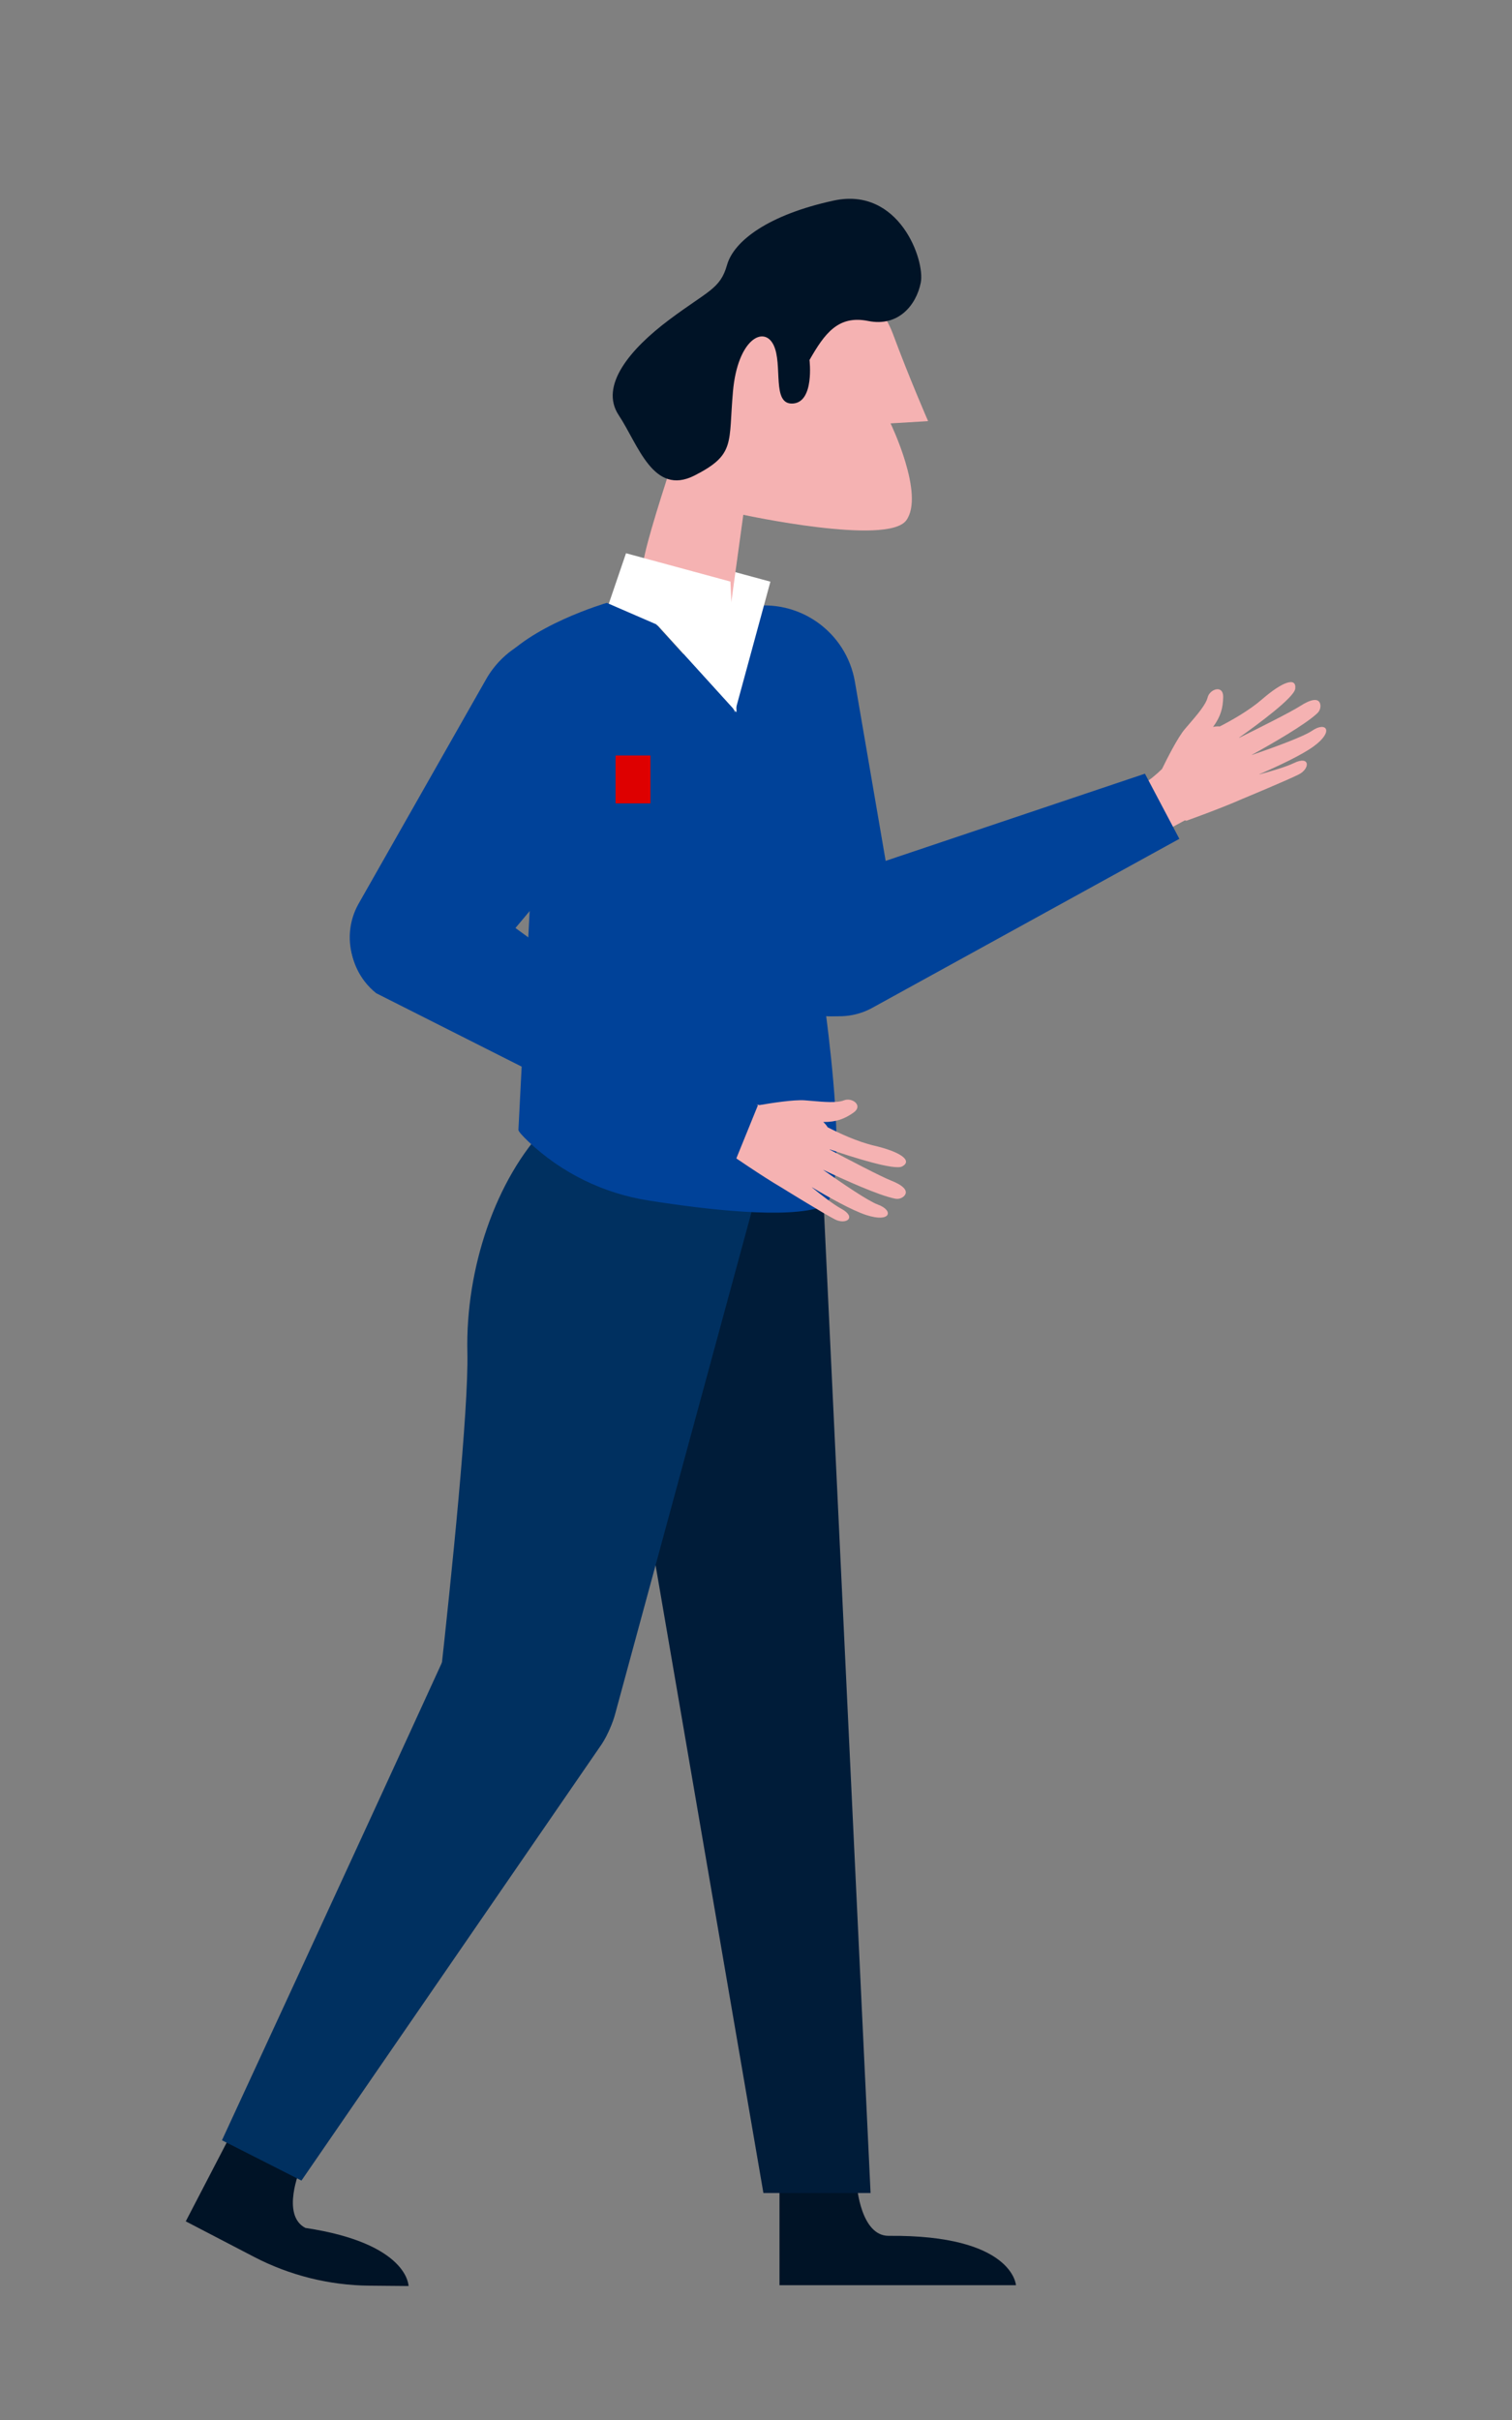 <svg width="350" height="560" viewBox="0 0 350 560" fill="none" xmlns="http://www.w3.org/2000/svg">
<rect x="0" y="0" width="350" height="560" fill="#808080" stroke="none"/>
<g id="sdsillu-bankermanside">
<path id="Combined Shape" fill-rule="evenodd" clip-rule="evenodd" d="M286.834 170.69C291.231 167.573 299.595 161.399 299.826 159.365C300.141 156.603 296.893 157.704 292.138 161.829C289.092 164.47 284.947 166.78 282.359 168.1C281.861 168.057 281.342 168.091 280.802 168.219C282.565 165.82 283.108 163.796 283.144 161.273C283.186 158.38 280.023 159.449 279.546 161.388C279.138 163.049 277.177 165.329 275.231 167.593C274.905 167.972 274.579 168.351 274.261 168.726C272.619 170.664 270.152 175.548 268.985 177.949C267.55 179.329 266.143 180.525 264.76 181.273C264.81 181.689 264.89 182.086 264.996 182.465L261.93 184.124L267.095 193.687L267.107 193.71L274.27 189.836C274.508 189.895 274.643 189.921 274.643 189.921C274.643 189.921 282.905 186.959 287.47 184.914C288.525 184.476 298.234 180.441 300.68 179.187C303.268 177.861 303.299 174.753 299.533 176.567C297.701 177.449 294.423 178.426 291.54 179.196L291.536 179.154C295.716 177.345 301.26 174.77 304.074 172.72C308.945 169.171 306.96 166.865 303.718 169.098C301.712 170.48 294.798 172.988 289.82 174.698L289.797 174.665C294.552 172.038 302.207 167.632 304.907 165.068C305.48 164.551 305.752 163.78 305.63 163.018C305.311 161.357 303.352 161.829 300.968 163.38C298.918 164.711 291.131 168.614 286.867 170.726C286.856 170.714 286.845 170.702 286.834 170.69Z" fill="#F5B2B2"/>
<path id="Fill 15" fill-rule="evenodd" clip-rule="evenodd" d="M53.596 493.638L43 514.031L58.828 522.265C67.085 526.556 76.237 528.834 85.541 528.917L94.571 529C94.571 529 94.597 519.147 70.687 515.552C64.962 512.574 69.508 501.888 69.508 501.888L53.596 493.638Z" fill="#001326"/>
<path id="Fill 17" fill-rule="evenodd" clip-rule="evenodd" d="M180.438 505.808V528.806H235.177C235.177 528.806 234.506 517.113 205.694 517.386C199.241 517.386 198.361 505.808 198.361 505.808H180.438Z" fill="#001326"/>
<path id="Fill 27" fill-rule="evenodd" clip-rule="evenodd" d="M201.651 233.365L272.999 194.109L265.032 179.035L189.2 204.523C181.507 207.165 177.102 215.246 179.045 223.15C181.108 231.602 189.629 236.781 198.075 234.716C199.318 234.413 200.518 233.958 201.651 233.365Z" fill="#004299"/>
<path id="Fill 29" fill-rule="evenodd" clip-rule="evenodd" d="M197.774 234.235C205.196 231.551 209.516 223.815 207.91 216.085L197.9 157.788C195.918 146.204 184.926 138.422 173.35 140.407C172.977 140.47 172.605 140.544 172.235 140.628C160.782 143.214 153.591 154.601 156.175 166.062C156.377 166.957 156.636 167.838 156.952 168.7L177.552 224.979C180.633 233.075 189.639 237.196 197.774 234.235Z" fill="#004299"/>
<path id="Fill 31" fill-rule="evenodd" clip-rule="evenodd" d="M190.489 275.094L201.52 507.475H176.714L136.792 275.105L190.489 275.094Z" fill="#001C39"/>
<path id="Fill 33" fill-rule="evenodd" clip-rule="evenodd" d="M173.959 280.487L142.464 396.379C139.825 406.63 129.886 413.241 119.418 411.709C108.393 410.084 100.628 400.021 101.846 388.936C104.501 364.927 108.498 326.101 108.189 312.977C107.728 293.459 114.788 272.82 126.521 260.644C142.768 254.727 173.959 280.487 173.959 280.487Z" fill="#003060"/>
<path id="Fill 35" fill-rule="evenodd" clip-rule="evenodd" d="M174.593 140.403C174.593 140.403 203.264 274.575 190.264 279.261C182.35 282.102 163.625 279.937 150.195 277.814C139.744 276.203 130.03 271.451 122.341 264.188C120.927 262.835 119.989 261.803 120.005 261.446C120.073 260.016 123.336 196.457 123.336 196.457L123.3 180.403L152.772 166.74L174.593 140.403Z" fill="#004299"/>
<path id="Fill 37" fill-rule="evenodd" clip-rule="evenodd" d="M154.165 128.044L178.337 134.601L170.109 164.816L161.566 144.821L150.132 139.863L154.165 128.044Z" fill="white"/>
<path id="Fill 39" fill-rule="evenodd" clip-rule="evenodd" d="M148.865 131.184C148.341 126.991 163.048 85.156 163.048 85.156L190.023 58.951C190.023 58.951 202.876 66.964 206.689 77.247C210.502 87.531 214.839 97.452 214.839 97.452L206.15 97.976C206.15 97.976 214.137 114.501 209.774 120.424C205.411 126.346 172.063 119.124 172.063 119.124L167.275 153.904L148.865 131.184Z" fill="#F5B2B2"/>
<path id="Fill 41" fill-rule="evenodd" clip-rule="evenodd" d="M187.388 83.296C190.871 77.211 194.003 72.866 200.959 74.276C207.915 75.686 212.089 70.644 213.137 65.424C214.184 60.203 208.119 43.139 192.987 46.414C177.855 49.69 169.863 55.759 168.292 61.325C166.721 66.891 163.939 67.232 154.893 74.003C145.848 80.775 138.709 89.281 143.224 96.079C147.739 102.877 151.201 114.889 160.765 110.036C170.329 105.183 168.595 102.573 169.669 90.565C170.743 78.558 176.793 75.266 179.044 79.795C181.297 84.323 178.521 93.715 183.549 93.38C188.578 93.044 187.383 83.296 187.383 83.296" fill="#001326"/>
<path id="Fill 44" fill-rule="evenodd" clip-rule="evenodd" d="M144.91 128.023L169.083 134.58L170.507 164.837L152.311 144.8L140.877 139.842L144.91 128.023Z" fill="white"/>
<path id="Fill 46" fill-rule="evenodd" clip-rule="evenodd" d="M88.924 230.665C95.766 234.602 104.461 232.899 109.315 226.672L147.314 181.367C154.864 172.365 153.691 158.943 144.695 151.389C144.413 151.152 144.125 150.923 143.831 150.702C134.463 143.619 121.131 145.476 114.053 154.85C113.493 155.591 112.983 156.367 112.526 157.174L82.922 209.276C78.762 216.851 81.431 226.365 88.924 230.665Z" fill="#004299"/>
<path id="Fill 48" fill-rule="evenodd" clip-rule="evenodd" d="M140.458 139.507C140.458 139.507 122.252 144.806 115.469 153.805C137.384 169.622 151.772 178.962 151.772 178.962L162.844 169.994L170.088 164.502L151.892 144.465L140.458 139.507Z" fill="#004299"/>
<path id="Fill 50" fill-rule="evenodd" clip-rule="evenodd" d="M51.38 495.268L69.781 504.597L139.301 403.591C145.571 393.926 142.825 381.004 133.165 374.729C132.546 374.326 131.905 373.956 131.245 373.622C120.974 368.403 108.421 372.505 103.206 382.782C103.081 383.028 102.961 383.277 102.846 383.528C81.298 430.656 51.38 495.268 51.38 495.268Z" fill="#003060"/>
<path id="Combined Shape_2" fill-rule="evenodd" clip-rule="evenodd" d="M161.886 263.383L166.621 253.599L169.758 255.12C170.003 254.811 170.278 254.514 170.586 254.23C172.016 254.924 173.831 255.365 175.811 255.722C178.458 255.265 183.799 254.426 186.304 254.623C186.801 254.662 187.306 254.705 187.812 254.749L187.812 254.749L187.812 254.749L187.812 254.749L187.812 254.749C190.772 255.004 193.763 255.263 195.361 254.623C197.23 253.873 199.922 255.818 197.555 257.479C195.493 258.926 193.534 259.665 190.565 259.638C190.992 260.01 191.327 260.42 191.585 260.858C194.17 262.19 198.446 264.194 202.353 265.11C208.481 266.546 211.288 268.569 208.853 269.911C207.061 270.898 197.181 267.724 192.084 265.977C192.08 265.996 192.076 266.014 192.072 266.033C196.277 268.261 203.992 272.303 206.271 273.192C208.92 274.219 210.45 275.535 209.292 276.766C208.741 277.309 207.954 277.538 207.197 277.374C203.542 276.682 195.491 273.04 190.581 270.715L190.573 270.736C194.87 273.777 200.939 277.922 203.232 278.758C206.941 280.11 206.223 283.035 200.503 281.158C197.202 280.075 191.88 277.085 187.972 274.75L187.947 274.771C190.263 276.66 192.973 278.746 194.748 279.712C198.398 281.698 195.884 283.496 193.286 282.18C190.688 280.865 180.826 274.759 180.826 274.759L180.826 274.758C176.487 272.229 169.36 267.322 169.36 267.322C169.36 267.322 169.295 267.18 169.192 266.924L161.886 263.383Z" fill="#F5B2B2"/>
<path id="Fill 66" fill-rule="evenodd" clip-rule="evenodd" d="M87.086 229.837L169.156 271.242L175.441 255.77L108.398 206.761C102.857 200.818 93.708 200.069 87.275 205.031C80.388 210.344 79.11 220.237 84.419 227.128C85.196 228.135 86.091 229.045 87.086 229.837Z" fill="#004299"/>
<path id="Fill 68" fill-rule="evenodd" clip-rule="evenodd" d="M142.49 185.906H150.567V174.821H142.49V185.906Z" fill="#DE0000"/>
</g>
</svg>
